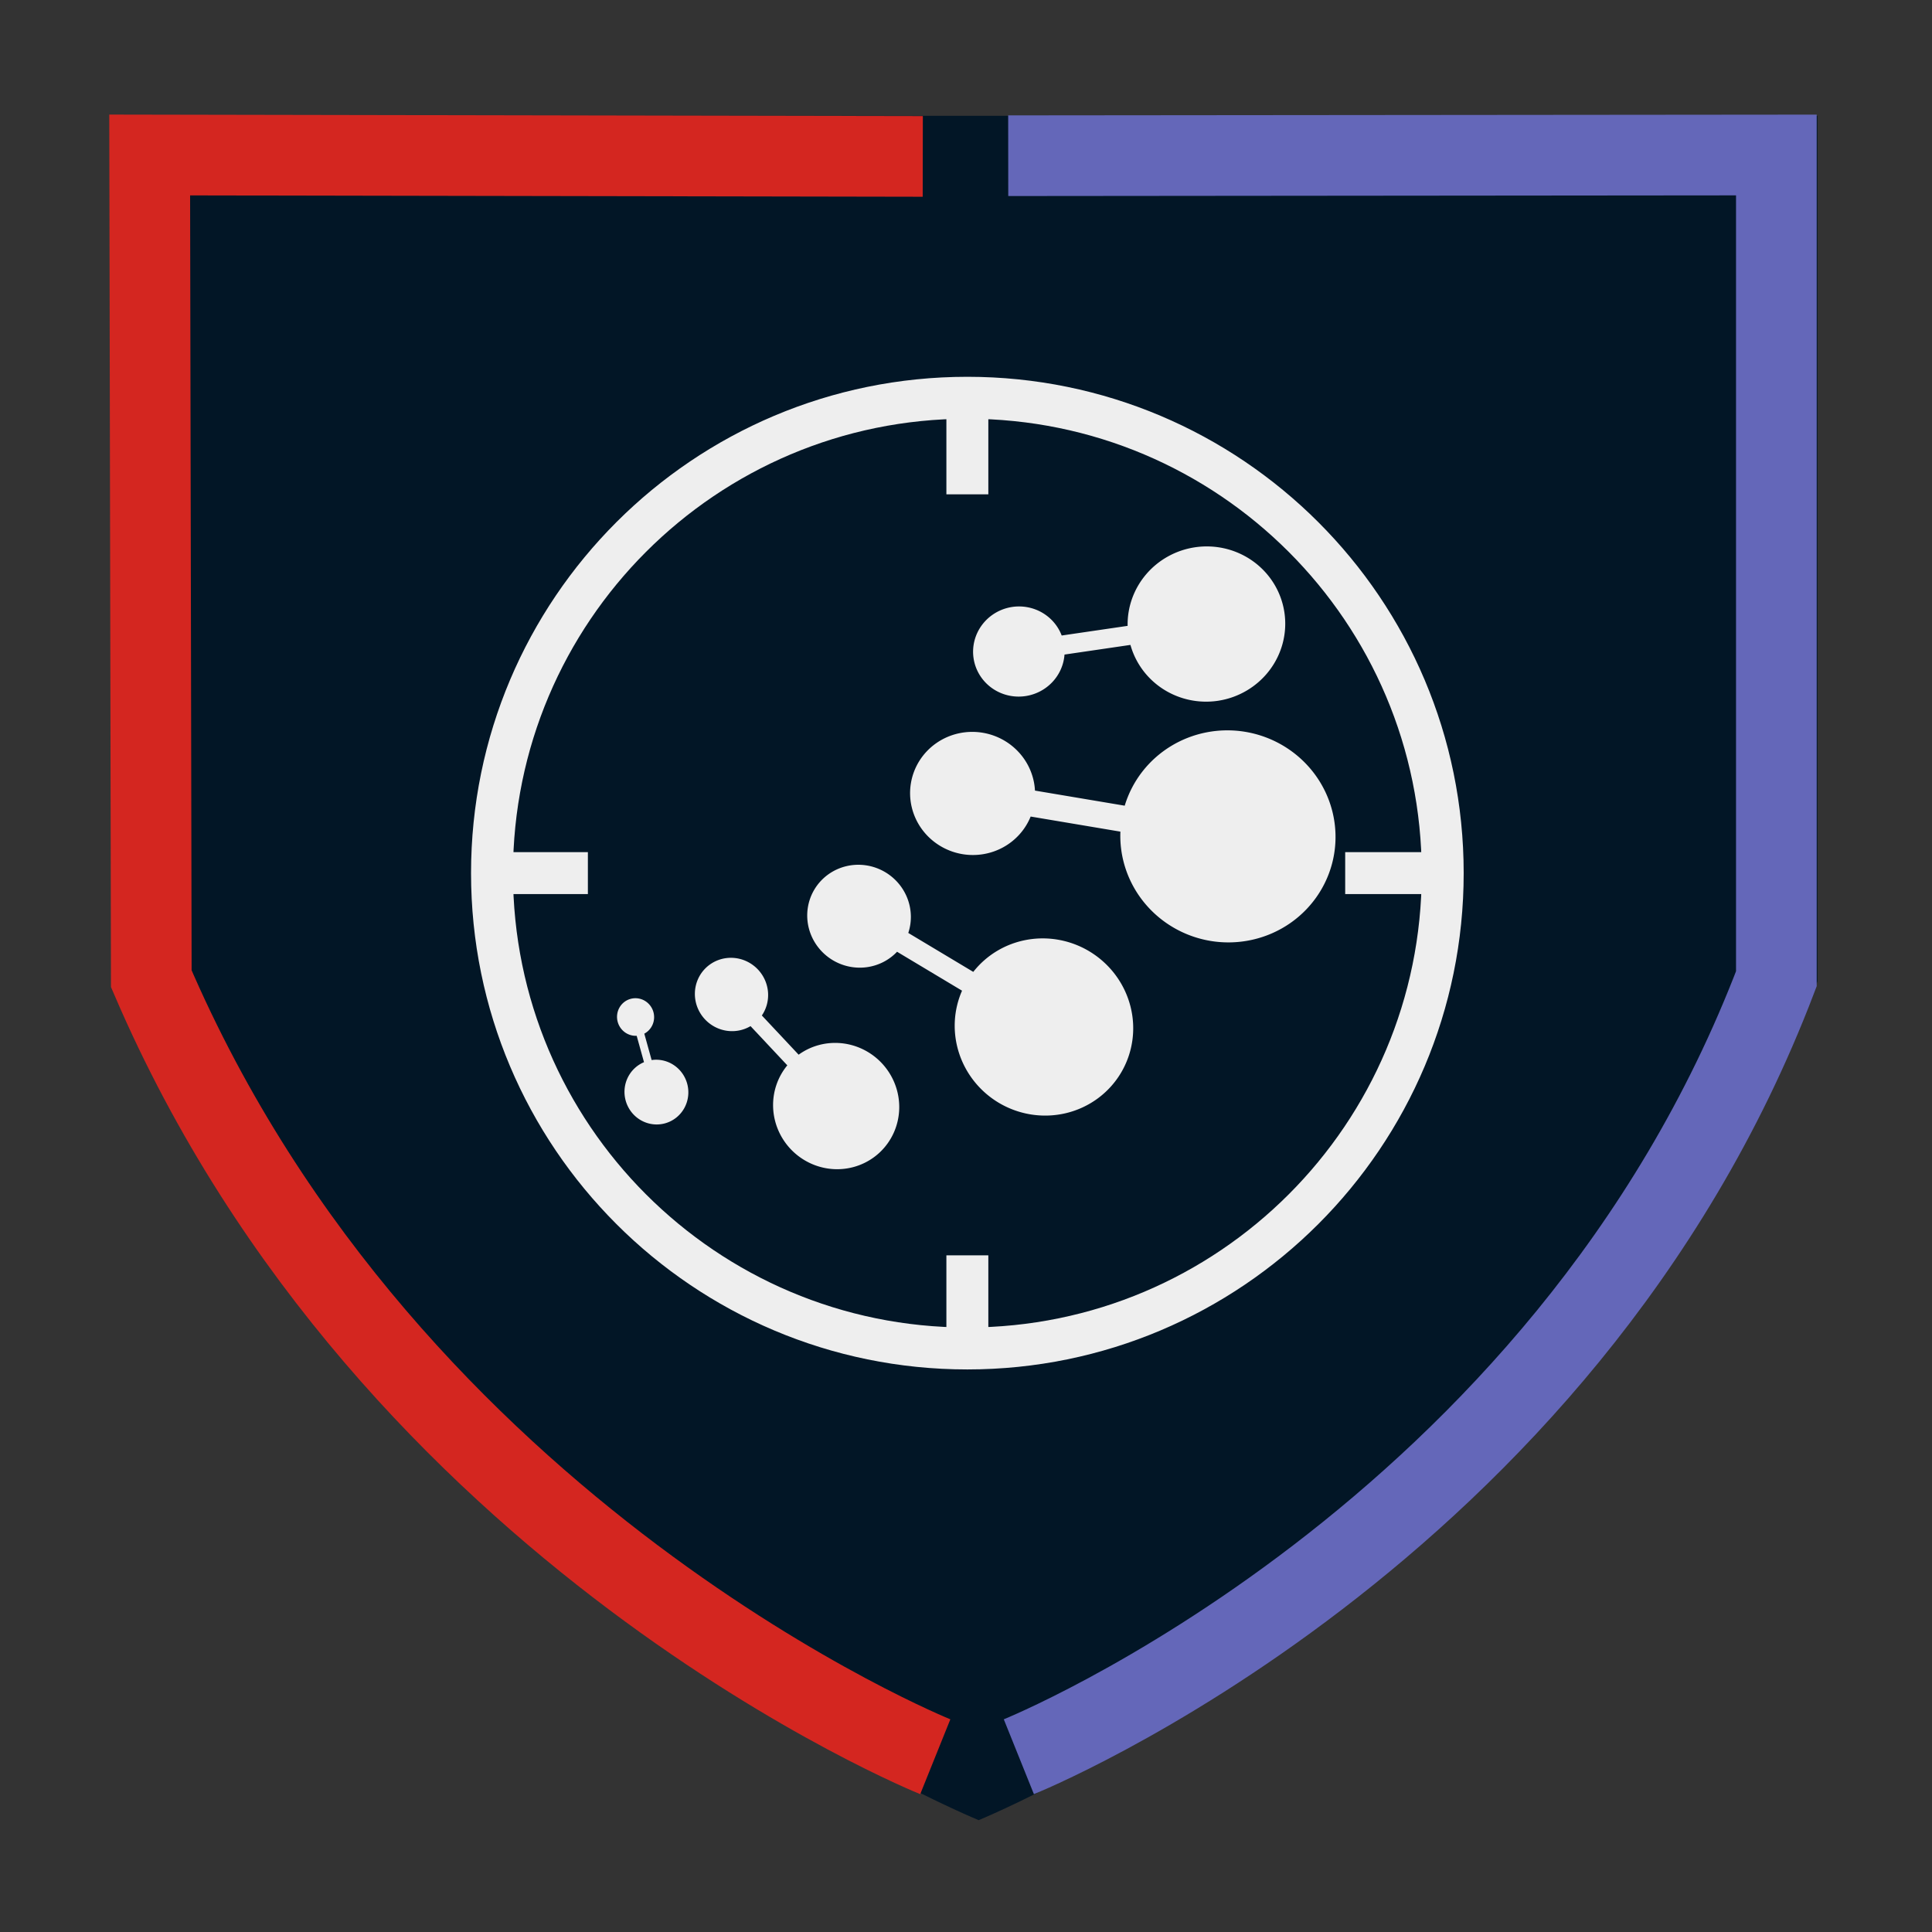 <?xml version="1.0" encoding="UTF-8" standalone="no"?>
<!-- Created with Inkscape (http://www.inkscape.org/) -->

<svg
   xmlns:dc="http://purl.org/dc/elements/1.1/"
   xmlns:cc="http://creativecommons.org/ns#"
   xmlns:rdf="http://www.w3.org/1999/02/22-rdf-syntax-ns#"
   xmlns:svg="http://www.w3.org/2000/svg"
   xmlns="http://www.w3.org/2000/svg"
   xmlns:sodipodi="http://sodipodi.sourceforge.net/DTD/sodipodi-0.dtd"
   xmlns:inkscape="http://www.inkscape.org/namespaces/inkscape"
   width="195mm"
   height="195mm"
   viewBox="0 0 690.945 690.945"
   id="svg2"
   version="1.1"
   inkscape:version="0.91 r13725"
   sodipodi:docname="vanguard.svg"
   inkscape:export-filename="G:\Pictures\Projects\ME Logo\vanguard.png"
   inkscape:export-xdpi="240"
   inkscape:export-ydpi="240">
  <rect x="0" y="0" width="690.945" height="690.945" fill="#333333" stroke="none"/>
  <defs
     id="defs4" />
  <sodipodi:namedview
     id="base"
     pagecolor="#ffffff"
     bordercolor="#666666"
     borderopacity="1.0"
     inkscape:pageopacity="0.0"
     inkscape:pageshadow="2"
     inkscape:zoom="1.4"
     inkscape:cx="325.2396"
     inkscape:cy="399.68818"
     inkscape:document-units="px"
     inkscape:current-layer="layer1"
     showgrid="false"
     showguides="false"
     inkscape:window-width="1920"
     inkscape:window-height="1017"
     inkscape:window-x="-8"
     inkscape:window-y="-8"
     inkscape:window-maximized="1">
    <inkscape:grid
       type="xygrid"
       id="grid4169" />
  </sodipodi:namedview>
  <g
     inkscape:label="Layer 1"
     inkscape:groupmode="layer"
     id="layer1"
     transform="translate(0,-361.418)">
    <path
       style="fill:#021626;fill-rule:evenodd;stroke:#000000;stroke-width:0;stroke-linecap:butt;stroke-linejoin:miter;stroke-opacity:0;stroke-miterlimit:4;stroke-dasharray:none;fill-opacity:1"
       d="m 39.396,402.834 610.604,0 0,309.528 C 570,922.362 350,1012.362 350,1012.362 c 0,0 -220,-90 -310,-300.021 z"
       id="path4236"
       inkscape:connector-curvature="0"
       sodipodi:nodetypes="cccccc" />
    <path
       style="fill:none;fill-opacity:1;fill-rule:evenodd;stroke:#d42620;stroke-width:28.854;stroke-linecap:butt;stroke-linejoin:miter;stroke-miterlimit:4;stroke-dasharray:none;stroke-opacity:1"
       d="m 334.487,989.681 c 0,0 -194.631,-78.355 -280.378,-278.248 l -0.576,-294.583 276.481,0.505"
       id="path4255"
       inkscape:connector-curvature="0"
       sodipodi:nodetypes="cccc" />
    <path
       style="fill:none;fill-opacity:1;fill-rule:evenodd;stroke:#6467b9;stroke-width:28.854;stroke-linecap:butt;stroke-linejoin:miter;stroke-miterlimit:4;stroke-dasharray:none;stroke-opacity:1"
       d="m 360.572,417.103 274.714,-0.253 0,294.603 C 559.066,911.327 364.373,989.681 364.373,989.681"
       id="path4236-2"
       inkscape:connector-curvature="0"
       sodipodi:nodetypes="cccc" />
    <path
       inkscape:connector-curvature="0"
       id="path5358-3-1"
       style="fill:none;fill-rule:evenodd;stroke:#eeeeee;stroke-width:15;stroke-linecap:butt;stroke-linejoin:miter;stroke-miterlimit:4;stroke-dasharray:none;stroke-opacity:1"
       d="m 513.102,673.672 -32.02,0 m -270.837,0 -30,0 m 165.714,136.685 0,30 m 0,-332.143 0,30 m 170,135.458 c 0,93.888 -76.112,170 -170,170 -93.888,0 -170,-76.112 -170,-170 0,-93.888 76.112,-170 170,-170 93.888,0 170,76.112 170,170 z"
       sodipodi:nodetypes="ccccccccsssss" />
    <path
       style="opacity:1;fill:#eeeeee;fill-opacity:1;fill-rule:nonzero;stroke:#6467b9;stroke-width:0;stroke-linecap:butt;stroke-linejoin:miter;stroke-miterlimit:4;stroke-dasharray:none;stroke-opacity:1"
       d="m 427.42,557.137 a 27.754,28.209 81.666 0 0 -24.146,28.107 l -23.58,3.454 a 16.115,16.38 81.666 0 0 -17.647,-10.222 16.115,16.38 81.666 0 0 -13.871,18.32 16.115,16.38 81.666 0 0 18.543,13.57 16.115,16.38 81.666 0 0 13.984,-14.855 l 23.578,-3.454 a 27.754,28.209 81.666 0 0 31.184,20.002 27.754,28.209 81.666 0 0 23.889,-31.549 27.754,28.209 81.666 0 0 -31.934,-23.373 z"
       id="path7674"
       inkscape:connector-curvature="0" />
    <path
       style="opacity:1;fill:#eeeeee;fill-opacity:1;fill-rule:nonzero;stroke:#6467b9;stroke-width:0;stroke-linecap:butt;stroke-linejoin:miter;stroke-miterlimit:4;stroke-dasharray:none;stroke-opacity:1"
       d="m 445.405,623.151 a 38.526,37.905 9.545 0 0 -43.168,26.408 l -32.097,-5.397 a 22.37,22.009 9.545 0 0 -18.651,-20.685 22.37,22.009 9.545 0 0 -25.711,17.996 22.37,22.009 9.545 0 0 18.412,25.413 22.37,22.009 9.545 0 0 24.405,-13.445 l 32.094,5.397 a 38.526,37.905 9.545 0 0 32.145,39.072 38.526,37.905 9.545 0 0 44.277,-30.99 38.526,37.905 9.545 0 0 -31.707,-43.769 z"
       id="path7674-2"
       inkscape:connector-curvature="0" />
    <path
       style="opacity:1;fill:#eeeeee;fill-opacity:1;fill-rule:nonzero;stroke:#6467b9;stroke-width:0;stroke-linecap:butt;stroke-linejoin:miter;stroke-miterlimit:4;stroke-dasharray:none;stroke-opacity:1"
       d="m 389.554,701.626 a 32.073,31.556 30.928 0 0 -41.48,7.369 L 324.832,695.069 a 18.623,18.323 30.928 0 0 -8.18,-21.696 18.623,18.323 30.928 0 0 -25.393,6.147 18.623,18.323 30.928 0 0 6.559,25.289 18.623,18.323 30.928 0 0 22.999,-3.015 l 23.241,13.925 a 32.073,31.556 30.928 0 0 13.06,40.046 32.073,31.556 30.928 0 0 43.73,-10.584 32.073,31.556 30.928 0 0 -11.294,-43.554 z"
       id="path7674-5"
       inkscape:connector-curvature="0" />
    <path
       style="opacity:1;fill:#eeeeee;fill-opacity:1;fill-rule:nonzero;stroke:#6467b9;stroke-width:0;stroke-linecap:butt;stroke-linejoin:miter;stroke-miterlimit:4;stroke-dasharray:none;stroke-opacity:1"
       d="m 315.365,741.65 a 22.764,22.397 46.836 0 0 -29.746,-3.04 L 272.463,724.583 a 13.218,13.005 46.836 0 0 -1.363,-16.4 13.218,13.005 46.836 0 0 -18.529,-0.744 13.218,13.005 46.836 0 0 -0.442,18.537 13.218,13.005 46.836 0 0 16.285,2.416 l 13.155,14.026 a 22.764,22.397 46.836 0 0 1.124,29.875 22.764,22.397 46.836 0 0 31.908,1.283 22.764,22.397 46.836 0 0 0.764,-31.926 z"
       id="path7674-5-7"
       inkscape:connector-curvature="0" />
    <path
       style="opacity:1;fill:#eeeeee;fill-opacity:1;fill-rule:nonzero;stroke:#6467b9;stroke-width:0;stroke-linecap:butt;stroke-linejoin:miter;stroke-miterlimit:4;stroke-dasharray:none;stroke-opacity:1"
       d="m 245.747,748.931 a 11.595,11.408 74.486 0 0 -12.703,-8.403 l -2.62,-9.439 a 6.733,6.624 74.486 0 0 3.262,-7.722 6.733,6.624 74.486 0 0 -8.184,-4.716 6.733,6.624 74.486 0 0 -4.582,8.259 6.733,6.624 74.486 0 0 6.777,4.94 l 2.62,9.438 a 11.595,11.408 74.486 0 0 -6.555,13.745 11.595,11.408 74.486 0 0 14.093,8.121 11.595,11.408 74.486 0 0 7.891,-14.224 z"
       id="path7674-5-7-5"
       inkscape:connector-curvature="0" />
  </g>
</svg>
